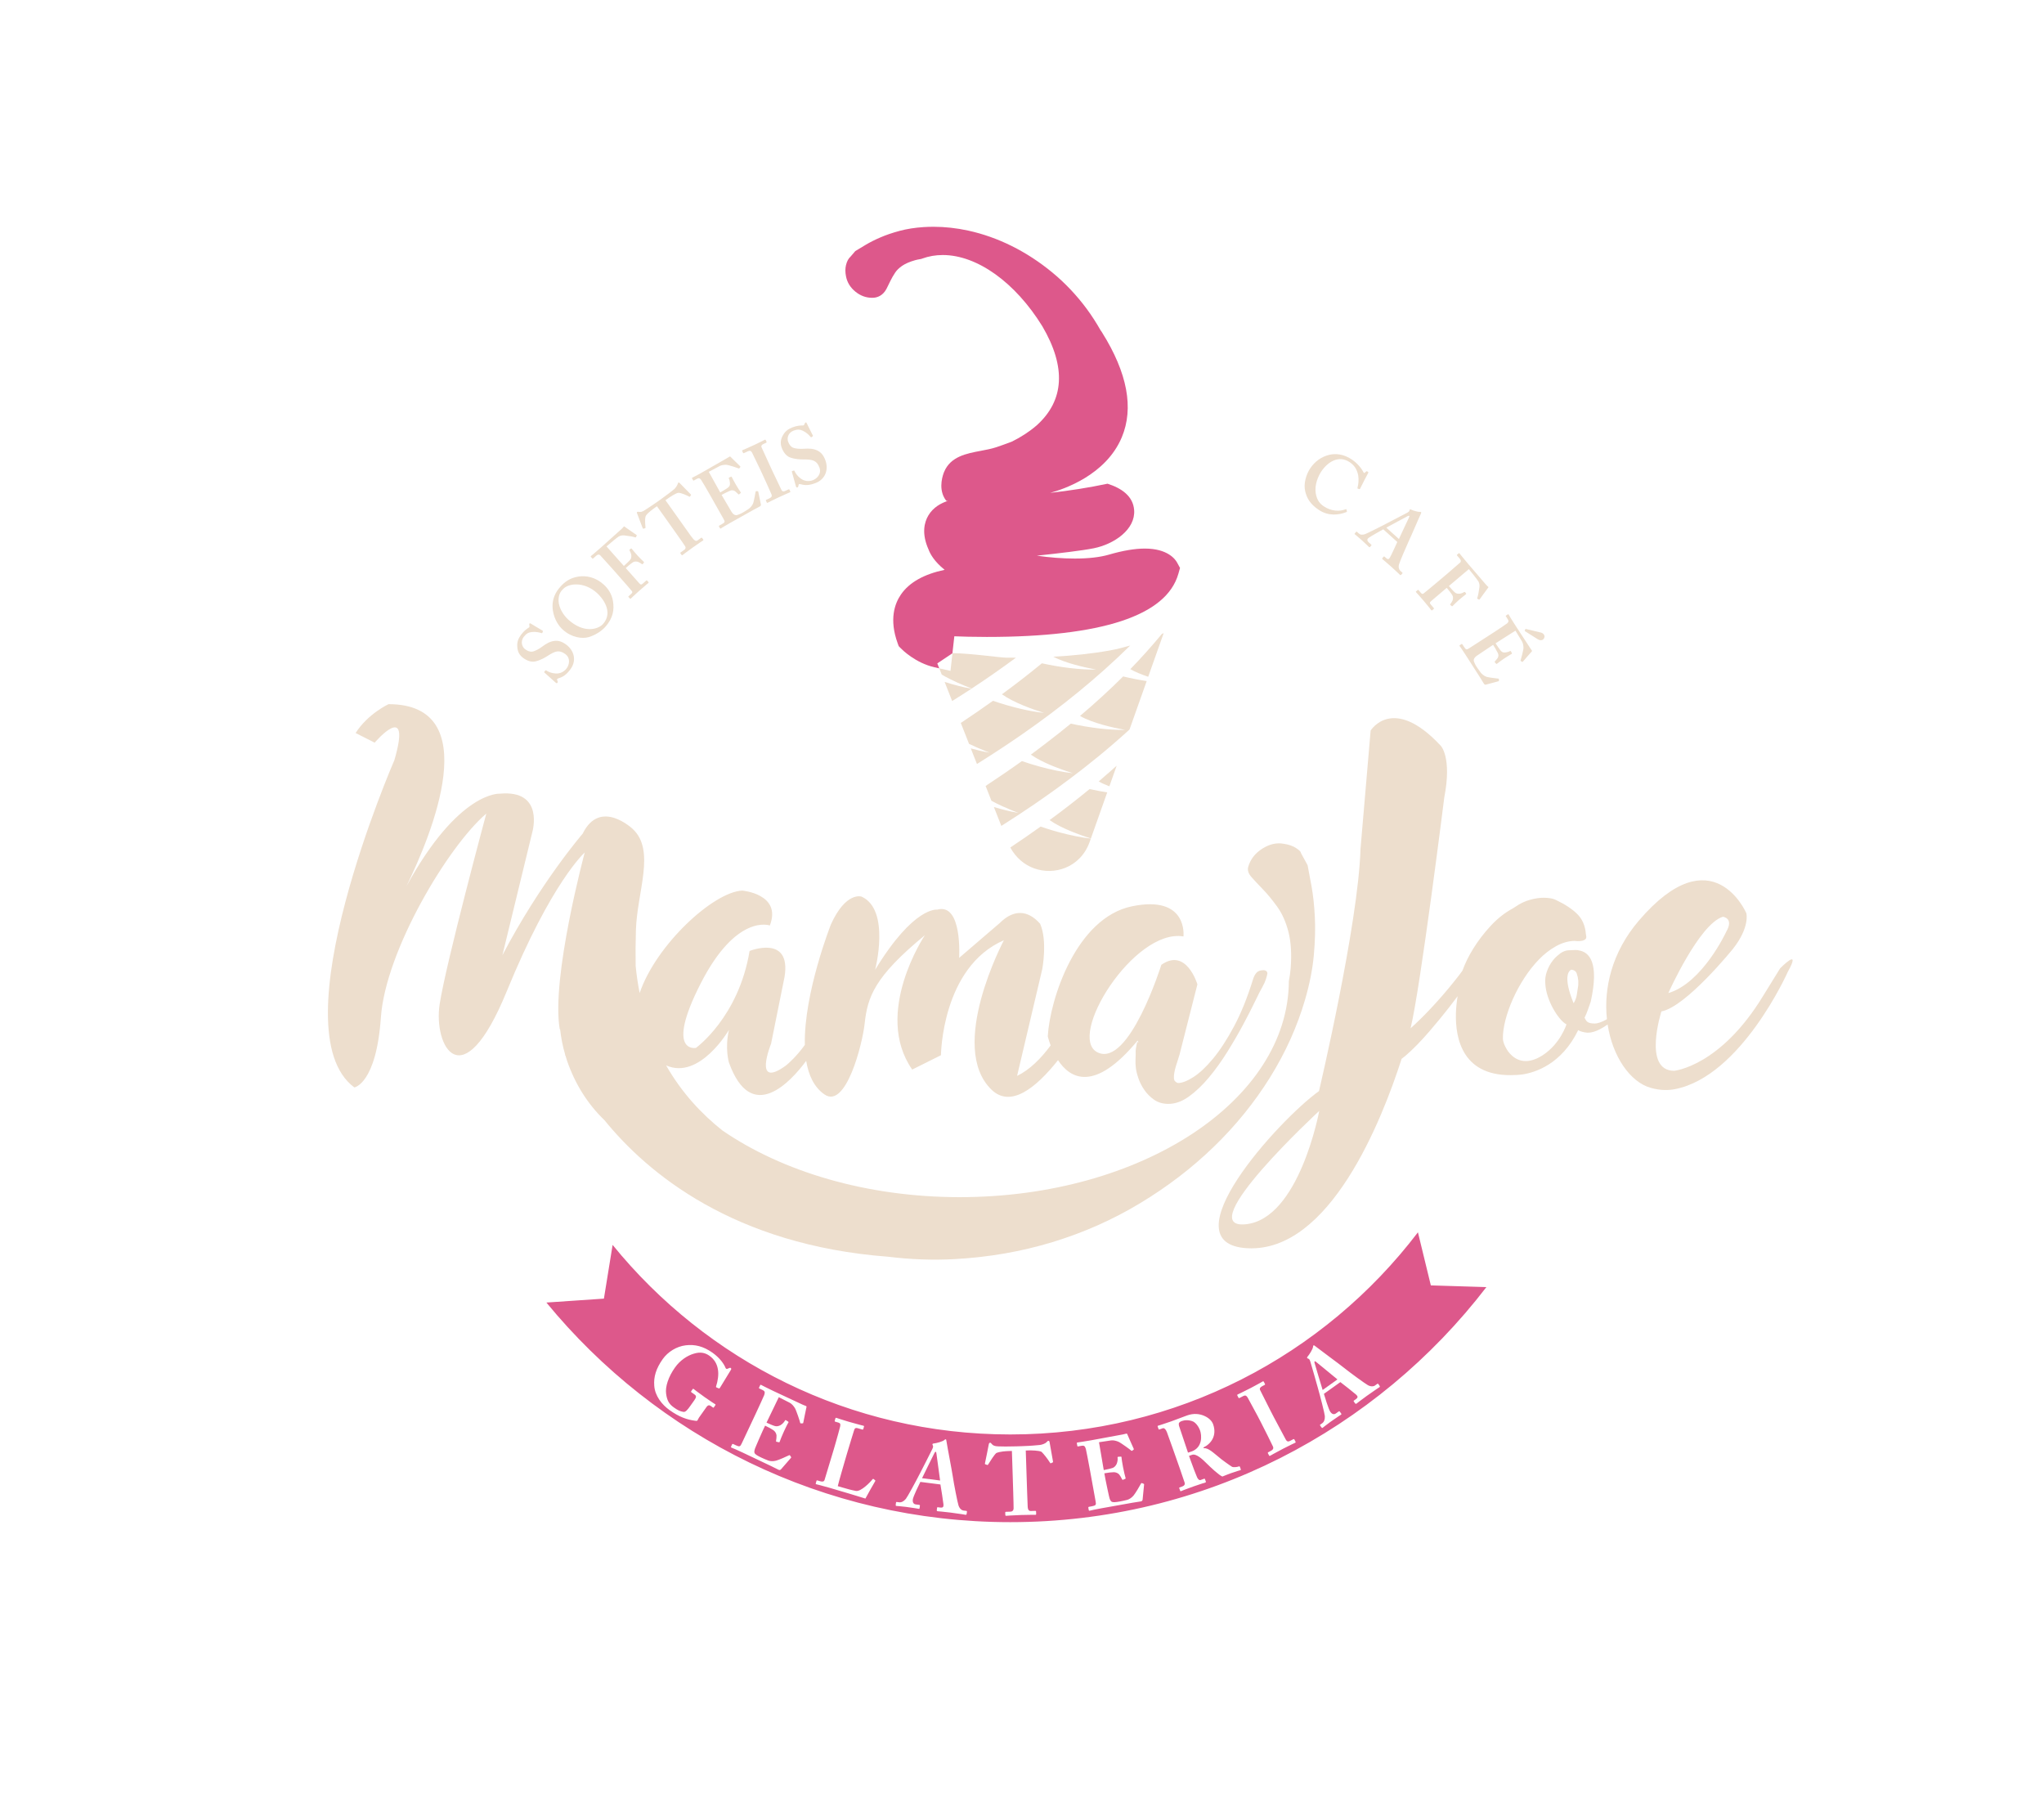 <?xml version="1.0" encoding="utf-8"?>
<!-- Generator: Adobe Illustrator 25.2.0, SVG Export Plug-In . SVG Version: 6.00 Build 0)  -->
<svg version="1.1" baseProfile="tiny" id="Ebene_1" xmlns="http://www.w3.org/2000/svg" xmlns:xlink="http://www.w3.org/1999/xlink"
	 x="0px" y="0px" viewBox="0 0 1774.16 1568.82" overflow="visible" xml:space="preserve">
<g>
	<path fill="#DD588B" d="M812.22,1259.97c-0.48-0.06-0.76,0.24-1.09,0.97c-0.54,1.03-9.91,19.9-10.8,21.91l15.67,2l-3.13-22.93
		C812.71,1260.63,812.62,1260.02,812.22,1259.97"/>
	<path fill="#DD588B" d="M1141.19,1181.45c-0.39,0.28-0.39,0.69-0.14,1.45c0.31,1.13,6.27,21.31,6.98,23.4l12.85-9.18l-17.88-14.67
		C1141.99,1181.6,1141.51,1181.22,1141.19,1181.45"/>
	<path fill="#DD588B" d="M1230.74,1069.46c-81.22,106.6-209.46,175.43-353.83,175.43c-139.36,0-263.65-64.17-345.17-164.5
		l-7.55,46.62l-49.93,3.4c95.52,116.32,240.38,190.59,402.64,190.59c168.41,0,318.06-80,413.27-203.99l-48.22-1.49L1230.74,1069.46z
		 M625.2,1203.92c-0.52,0.87-0.82,1.17-1.14,1.05l-2.13-0.88c-0.44-0.21-0.54-0.49-0.3-1.24c1.35-4.11,2.37-10,1.46-14.67
		c-0.75-4.35-2.87-8.43-7.31-11.58c-3.53-2.5-7.63-3.64-13.53-1.83c-5.69,1.65-11.96,5.78-16.35,11.97
		c-5.75,8.11-8.62,16.72-7.71,22.94c0.78,5.4,2.24,8.61,6.69,11.76c3.4,2.41,5.43,3.43,8.36,3.86c1.86,0.28,3.55-1.83,6.09-5.41
		l3.51-4.95c1.75-2.47,1.59-3.62-0.05-4.78l-2.75-1.95c-0.4-0.28-0.26-0.6-0.02-0.94l1.22-1.72c0.2-0.27,0.41-0.43,0.79-0.16
		c0.59,0.42,3.64,2.9,9.53,7.06c6.01,4.26,8.58,5.77,9.12,6.14c0.52,0.36,0.44,0.62,0.2,0.96l-1.21,1.72
		c-0.3,0.41-0.45,0.51-0.85,0.23l-1.9-1.35c-1.18-0.83-2.37-0.95-3.79,1.05l-6.43,9.07c-0.68,0.97-0.91,1.84-1.3,2.39
		c-0.39,0.54-0.98,0.54-1.83,0.36c-7.3-0.93-13.98-3.29-22.28-9.17c-6.8-4.82-12.84-12.5-13.41-21.26
		c-0.62-7.57,1.49-14.85,7.39-23.17c4.44-6.25,11.98-10.93,19.82-11.89c7.89-1.02,15.44,0.81,23.29,6.37
		c6.61,4.67,10.14,10.07,11.28,13.04c0.44,1.04,1,1.23,1.78,0.96l1.44-0.63c0.67-0.25,0.95-0.36,1.34-0.09
		c0.72,0.51,0.58,1.13,0.04,1.89L625.2,1203.92z M697.25,1234.57c-0.04,0.45-0.11,0.6-0.58,0.66l-1.45,0.07
		c-0.36,0.01-0.69-0.23-0.73-0.72c-0.07-0.78-3.37-10.72-4.53-12.58c-1.06-1.71-2.62-3.65-4.54-4.65l-9.44-4.81l-10.66,22.1
		c3.33,1.57,6.63,2.85,7.61,3.03c1.38,0.28,2.72,0.06,4.45-0.79c1.34-0.77,3.21-2.5,3.89-3.94c0.26-0.54,0.55-0.59,0.91-0.42
		l1.85,1.15c0.33,0.25,0.58,0.46,0.3,0.89c-0.83,1.19-2.7,5.16-3.95,7.83c-1.62,3.43-3.05,7.23-3.66,8.9
		c-0.14,0.49-0.47,0.43-0.87,0.34l-1.92-0.44c-0.32-0.06-0.4-0.28-0.3-0.88c0.29-1.36,0.39-3.46,0.38-4.58
		c-0.12-1.82-1.39-3.63-2.73-4.55c-1.81-1.23-3.99-2.44-7.18-3.94l-2.15,4.58c-1.94,4.12-5.06,11.68-5.7,13.06
		c-1.87,3.97-1.72,5.72-0.99,6.62c0.87,0.97,2.14,1.84,5.77,3.55c1.24,0.58,4.31,1.94,5.91,2.5c1.53,0.53,4.06,0.79,6.7,0.07
		c2.64-0.71,8.93-3.53,11.24-4.68c0.44-0.16,0.69-0.14,0.83,0.12l0.88,1.34c0.22,0.29,0.18,0.55,0,0.75l-8.69,9.99
		c-0.54,0.59-1.26,0.8-2.13,0.39c-0.36-0.17-1.92-0.99-6.53-3.25c-4.71-2.22-12.37-5.92-24.92-11.83c-2.68-1.26-4.75-2.14-6.2-2.82
		c-1.56-0.64-2.53-1-3.19-1.31c-0.51-0.24-0.55-0.53-0.26-1.15l0.75-1.61c0.21-0.45,0.54-0.58,1.05-0.34l2.17,1.02
		c3.34,1.57,3.88,1.18,5.14-1.5l12.03-25.56c2.98-6.33,7.26-15.78,7.55-16.57c0.85-2.58,0.38-3.45-1.58-4.38l-2.83-1.33
		c-0.29-0.14-0.25-0.4,0-0.93l0.86-1.83c0.11-0.23,0.32-0.5,0.76-0.3c1.6,0.76,4.02,2.17,10.62,5.28l25.5,11.91
		c1.16,0.54,2.61,1.04,2.97,1.21c0.36,0.17,0.44,0.4,0.4,0.65C699.85,1222.1,697.32,1233.67,697.25,1234.57 M759.61,1285.51
		c-0.4,0.5-7.38,12.96-8.45,15.01c-1.96-0.74-24.1-7.29-31.18-9.35c-7.62-2.22-10.47-2.77-11.47-3.07c-0.54-0.15-0.57-0.34-0.4-0.91
		l0.59-2.02c0.12-0.41,0.24-0.55,0.71-0.41l2.38,0.69c2.85,0.83,3.64-0.17,3.9-1.06c0.45-1.54,6.57-21.63,8.01-26.56l1.32-4.53
		c1.52-5.18,3.87-13.81,4.17-15.12c0.46-2.15,0.31-3.07-1.46-3.59l-2.84-0.83c-0.46-0.14-0.42-0.56-0.31-0.97l0.57-1.94
		c0.12-0.41,0.24-0.54,0.71-0.41c0.85,0.24,3.55,1.29,10.56,3.34c9,2.62,12.31,3.32,12.99,3.52c0.62,0.18,0.62,0.44,0.46,1.01
		l-0.54,1.86c-0.12,0.41-0.35,0.61-0.96,0.43l-3.62-1.06c-2.39-0.7-2.93,0.02-3.57,2.21c-0.31,1.05-4.1,13.2-5.75,18.87l-2.04,6.96
		c-0.4,1.37-5.51,18.86-6.22,22.17l4.39,1.27c3.62,1.06,7.08,2.07,11.35,2.87c4.27,0.81,12.34-7.38,14.37-10.04
		c0.37-0.42,0.68-0.59,1.06-0.22l1.36,1.1C759.86,1284.97,759.84,1285.05,759.61,1285.51 M839.07,1313.63
		c-0.06,0.5-0.22,1.08-0.83,1c-1.52-0.19-3.15-0.66-13.34-1.96c-6.61-0.84-9.42-0.95-11.03-1.15c-0.8-0.11-0.81-0.62-0.73-1.2
		l0.2-1.59c0.05-0.42,0.17-0.74,0.58-0.69l2.23,0.29c2.15,0.27,2.97-0.47,2.77-2.7c-0.33-3.1-2.07-14.2-2.64-17.34l-17.42-2.22
		c-0.86,1.67-6.23,12.62-6.57,15.3c-0.23,1.84,0.23,3.94,2.61,4.25l2.78,0.35c0.79,0.1,0.83,0.45,0.79,0.78l-0.24,1.84
		c-0.08,0.67-0.2,0.91-0.82,0.83c-1.03-0.14-4.27-0.8-10.79-1.64c-5.81-0.74-7.59-0.72-8.71-0.86c-0.48-0.06-0.49-0.58-0.42-1.16
		l0.2-1.58c0.07-0.51,0.18-0.74,0.65-0.69l2.07,0.27c1.91,0.24,3.97-0.69,5.88-2.99c1.34-1.61,8.85-15.43,12.42-22.46
		c0.85-1.59,9.6-18.75,10.6-20.91c0.35-0.81,0.88-1.84,0.44-2.83c-0.2-0.36-0.46-0.82-0.41-1.16c0.03-0.25,0.23-0.56,0.89-0.65
		c2.62-0.26,8.07-1.77,9.45-3.04c0.45-0.36,0.73-0.67,1.13-0.62c0.48,0.06,0.58,0.59,0.69,1.54c0.84,5.46,4.65,24.99,5.48,30.53
		c0.99,6.75,4.17,22.96,5,25.37c0.99,2.94,2.94,4.2,4.13,4.35l2.7,0.34c0.48,0.07,0.52,0.41,0.47,0.83L839.07,1313.63z
		 M913.72,1269.18l-1.66,0.73c-0.31,0.1-0.48-0.15-0.82-0.73c-1.86-2.98-5.13-7.25-7.2-9.21c-2.04-1.2-9.19-1.3-11.04-1.24
		l-2.65,0.09l0.76,23.17c0.04,1.18,0.81,24.78,0.93,26.05c0.23,2.1,0.91,3.34,2.84,3.28l3.61-0.12c0.72-0.03,0.8,0.22,0.82,0.81
		l0.06,1.94c0.02,0.42-0.05,0.68-0.77,0.7c-0.8,0.03-3.38-0.14-12.28,0.15c-8.49,0.28-11.85,0.64-12.98,0.68
		c-0.64,0.02-0.73-0.31-0.75-0.99l-0.05-1.61c-0.02-0.59,0.05-0.84,0.53-0.86l4.09-0.13c1.59-0.05,2.53-1.09,2.63-2.62
		c0.11-1.77-0.74-27.65-0.79-29.25l-0.68-20.82l-2.81,0.09c-2.57,0.09-7.37,0.33-10.7,1.71c-1.72,1.41-5.08,6.66-6.99,9.76
		c-0.23,0.43-0.46,0.69-0.78,0.62l-1.78-0.61c-0.32-0.07-0.42-0.5-0.34-0.75c0.76-3.57,3.04-14.78,3.31-16.48
		c0.21-1.11,0.6-1.46,1.16-1.47c0.56-0.02,0.81,0.31,1.56,1.21c0.92,1.15,2.47,1.86,5.36,1.94c4.25,0.11,7.63,0.25,15.96-0.02
		l4.65-0.15c8.74-0.29,12.18-0.74,15.54-1.02c1.76-0.14,4.86-1.26,5.79-2.3c0.77-0.87,1.24-1.3,1.8-1.32
		c0.56-0.02,0.81,0.31,1.01,1.32l2.95,16.7C914.11,1268.75,913.96,1269.09,913.72,1269.18 M991.77,1301.43
		c-0.1,0.79-0.56,1.39-1.51,1.56c-0.4,0.08-2.14,0.31-7.2,1.14c-5.13,0.93-13.51,2.37-27.16,4.85c-2.92,0.53-5.11,1.01-6.69,1.3
		c-1.64,0.39-2.65,0.65-3.36,0.78c-0.55,0.11-0.76-0.12-0.88-0.78l-0.31-1.74c-0.1-0.5,0.1-0.79,0.65-0.89l2.37-0.43
		c3.63-0.66,3.84-1.3,3.31-4.2l-5.03-27.77c-1.25-6.88-3.25-17.05-3.48-17.86c-0.8-2.6-1.69-3.04-3.82-2.65l-3.07,0.56
		c-0.32,0.05-0.44-0.17-0.55-0.76l-0.36-1.99c-0.04-0.25-0.03-0.59,0.45-0.68c1.74-0.31,4.54-0.57,11.72-1.87l27.67-5.11
		c1.26-0.23,2.73-0.66,3.13-0.73c0.4-0.08,0.58,0.06,0.71,0.3c0.53,1.1,5.18,11.99,5.65,12.76c0.23,0.39,0.26,0.55-0.09,0.87
		l-1.14,0.89c-0.29,0.22-0.7,0.21-1-0.16c-0.52-0.59-8.98-6.77-11-7.6c-1.85-0.78-4.26-1.45-6.4-1.15l-10.47,1.56l4.13,24.17
		c3.63-0.66,7.05-1.54,7.96-1.96c1.28-0.58,2.25-1.53,3.17-3.23c0.64-1.4,1.16-3.9,0.88-5.47c-0.11-0.58,0.11-0.79,0.5-0.87
		l2.17-0.14c0.41,0.02,0.74,0.04,0.75,0.55c0.02,1.45,0.8,5.76,1.33,8.67c0.68,3.73,1.72,7.66,2.19,9.37
		c0.17,0.49-0.13,0.63-0.51,0.78l-1.82,0.76c-0.3,0.14-0.49,0.01-0.76-0.55c-0.55-1.27-1.69-3.03-2.34-3.94
		c-1.15-1.42-3.24-2.15-4.86-2.12c-2.19,0.06-4.67,0.33-8.14,0.97l0.9,4.97c0.81,4.48,2.66,12.45,2.93,13.94
		c0.78,4.31,1.92,5.64,3.04,5.96c1.27,0.28,2.82,0.26,6.76-0.46c1.34-0.24,4.64-0.92,6.27-1.39c1.55-0.45,3.76-1.71,5.49-3.82
		c1.74-2.12,5.23-8.06,6.44-10.34c0.26-0.39,0.48-0.51,0.74-0.39l1.49,0.59c0.34,0.11,0.47,0.34,0.43,0.6L991.77,1301.43z
		 M1076.61,1275.89c-0.61,0.22-2.66,0.67-8.49,2.73c-2.19,0.78-4.93,1.93-7.1,2.78c-2.92-1.03-10.86-8.59-13.1-10.84
		c-4.48-4.49-9.66-9.28-13.29-7.99l-2.58,0.9l1.44,4.06c1.65,4.69,5.02,13.51,5.54,14.48c0.74,1.62,1.86,2.83,2.99,2.43l3.1-1.1
		c0.53-0.18,0.69,0.03,0.83,0.43l0.68,1.91c0.19,0.55,0.17,0.74-0.96,1.15c-0.08,0.02-2.05,0.45-10,3.26
		c-8.02,2.84-9.67,3.69-10.5,3.98c-0.61,0.21-0.7-0.03-0.89-0.58l-0.65-1.83c-0.14-0.4-0.22-0.64,0.15-0.78l2.27-0.8
		c1.66-0.59,2.83-1.63,2.12-3.62c-2.62-7.91-5.27-15.39-7.94-22.94l-2.72-7.71c-2.08-5.88-3.88-10.96-4.71-13.08
		c-1-2.6-2.47-3.6-3.52-3.23l-3.03,1.07c-0.37,0.13-0.53-0.07-0.64-0.4l-0.76-2.14c-0.14-0.4-0.12-0.59,0.26-0.72
		c0.68-0.24,3.11-0.83,11.35-3.74c4.23-1.5,10.8-4.09,13.9-5.19c5.9-2.09,11.07-1.41,15.24,0.51c3.64,1.66,6.33,4.2,7.37,7.14
		c3.57,10.09-2.02,17.16-8.44,20.15l0.19,0.55c2.63-0.03,4.37,1.05,6.48,2.45c1.43,0.93,8.08,6.53,9.03,7.27
		c0.7,0.55,6.93,5.15,9.08,6.44c1.27,0.71,4.37,0.33,6.11-0.29c0.53-0.18,0.72,0.11,0.83,0.42l0.67,1.91
		C1077.13,1275.44,1077.14,1275.7,1076.61,1275.89 M1124.19,1252.11c-0.86,0.44-3.82,1.7-10.58,5.21c-7.48,3.88-10.42,5.7-11.21,6.1
		c-0.35,0.18-0.64,0.15-0.88-0.31l-1.05-2.02c-0.16-0.3-0.02-0.56,0.33-0.75l2.06-1.07c1.43-0.74,2.8-1.74,2.15-3.69
		c-0.44-1.19-8.61-17.47-10.67-21.43l-2.72-5.24c-0.93-1.8-8.13-15.15-8.71-16.09c-1.07-1.72-2.17-2.1-3.66-1.32l-3.42,1.77
		c-0.35,0.18-0.64,0.15-0.8-0.15l-1.12-2.18c-0.16-0.3-0.02-0.56,0.26-0.71c0.86-0.44,4.6-2.1,11.58-5.72
		c7.25-3.77,9.42-5.18,10.41-5.7c0.35-0.18,0.61-0.03,0.84,0.42l0.97,1.86c0.2,0.38,0.06,0.63-0.3,0.82l-2.06,1.07
		c-1.78,0.93-2.53,2.08-1.84,3.43c0.39,0.74,8.76,17.4,9.22,18.29l2.99,5.77c0.39,0.74,9.57,17.92,9.92,18.59
		c1.2,2.32,2.47,2.14,3.82,1.44l2.91-1.51c0.35-0.18,0.64-0.14,0.84,0.23l1.09,2.1C1124.74,1251.63,1124.61,1251.89,1124.19,1252.11
		 M1197.41,1203.83c-1.25,0.89-2.76,1.66-11.1,7.62c-5.42,3.87-7.55,5.71-8.86,6.64c-0.65,0.47-1.01,0.11-1.36-0.37l-0.93-1.3
		c-0.24-0.34-0.37-0.67-0.05-0.9l1.83-1.3c1.76-1.26,1.85-2.36,0.19-3.86c-2.35-2.05-11.17-9-13.72-10.91l-14.28,10.2
		c0.51,1.81,4.03,13.49,5.6,15.68c1.08,1.51,2.83,2.73,4.79,1.34l2.29-1.64c0.65-0.46,0.91-0.24,1.11,0.04l1.08,1.5
		c0.4,0.55,0.48,0.8-0.05,1.17c-0.84,0.61-3.67,2.31-9.01,6.13c-4.76,3.41-6.05,4.64-6.96,5.29c-0.39,0.28-0.76-0.08-1.1-0.56
		l-0.93-1.3c-0.3-0.41-0.38-0.66,0.01-0.94l1.7-1.21c1.56-1.12,2.45-3.2,2.28-6.19c-0.12-2.09-4.01-17.33-6.18-24.9
		c-0.46-1.74-5.71-20.26-6.45-22.52c-0.3-0.82-0.61-1.95-1.6-2.38c-0.4-0.13-0.9-0.29-1.1-0.57c-0.15-0.21-0.21-0.57,0.21-1.08
		c1.74-1.97,4.71-6.78,4.86-8.65c0.08-0.58,0.08-0.99,0.41-1.22c0.39-0.28,0.81,0.04,1.55,0.65c4.33,3.43,20.4,15.15,24.77,18.65
		c5.32,4.28,18.69,14,20.92,15.2c2.73,1.46,5.01,1.08,5.98,0.38l2.22-1.58c0.39-0.28,0.65-0.05,0.9,0.29l0.93,1.3
		C1197.65,1202.94,1197.93,1203.46,1197.41,1203.83"/>
	<path fill="#DD588B" d="M1035.66,1233.69c-3.63-1.58-7.37-1.34-9.64-0.53c-1.28,0.45-2.21,0.96-2.62,1.73
		c-0.34,0.48-0.26,1.43-0.07,2.44l7.83,23.33c1.46-0.43,2.37-0.75,3.05-0.99c9.99-3.53,8.79-14.37,7.47-18.1
		C1040.39,1237.92,1037.94,1234.85,1035.66,1233.69"/>
	<path fill="#EDDECD" d="M507.53,739.84c0,0-29.31,108.95-21.69,153.33l0.31,0.06c0.87,7.6,2.32,14.92,4.38,21.93
		c-0.02,0.17-0.03,0.36-0.05,0.53c0.13,0.18,0.25,0.35,0.38,0.53c0.47,1.53,0.9,3.08,1.42,4.59c3.5,10.07,7.94,19.37,13.32,27.91
		c5.38,8.53,11.58,16.19,18.59,22.97c0.13,0.12,0.26,0.24,0.39,0.36c37.53,46.22,112.23,108.45,246.34,118.6
		c19.47,2.39,38.66,3.09,57.58,2.07c29.62-1.6,57.94-6.52,84.97-14.74c27-8.21,52.36-19.46,76.02-33.72
		c23.67-14.26,45.01-30.58,63.98-48.94c18.98-18.36,35.24-38.39,48.79-60.1c13.52-21.71,23.67-44.22,30.46-67.5
		c4.03-13.81,6.6-26.82,7.68-39c1.08-12.19,1.38-23.23,0.85-33.15c-0.5-9.91-1.47-18.68-2.83-26.28c-1.4-7.61-2.53-13.73-3.44-18.41
		l-5.93-10.85c0.2-0.72-1.11-2.05-3.96-3.96c-2.85-1.91-6.45-3.16-10.81-3.78c-6.11-1.16-12.28,0.23-18.55,4.17
		c-6.26,3.96-10.35,9.21-12.27,15.75c-0.84,2.92,0.08,5.9,2.8,8.96c2.69,3.05,6.03,6.62,9.95,10.66c3.93,4.05,8.05,9.06,12.37,15.02
		c4.31,5.97,7.58,13.28,9.79,21.96c2.19,8.66,2.85,19.11,1.93,31.36c-0.27,3.58-0.85,7.41-1.59,11.37
		c-0.56,103.56-128.22,187.4-285.65,187.4c-80.93,0-153.94-22.17-205.89-57.77c-18.29-14.46-35.51-32.96-48.99-56.57
		c29.13,12.98,54.55-30.81,54.55-30.81c-3.74,16.13-0.02,28.32-0.02,28.32c19.55,54.41,53.8,16.46,67.05-1.43
		c2.08,12.56,6.94,23.02,15.99,29.2c18.56,12.68,32.83-43.82,34.74-61.4c2.51-23.19,8.26-40.62,52.28-76.85
		c0,0-45.19,67.44-10.99,116.59l24.96-12.45c0,0,0.65-76.36,54.64-99.79c0,0-49.25,92.6-10.72,129.73
		c16.45,15.86,38.18-1.07,57.68-25.64c10.51,15.94,31.49,28.43,69.08-17l0.81,1.63c-0.37-0.17-0.77-0.3-1.13-0.48
		c-0.16,0.59-0.32,1.24-0.48,1.97c-0.27,1.23-0.51,2.6-0.72,4.09c-0.2,1.5-0.26,2.9-0.14,4.2c-0.02,1.83-0.07,3.68-0.15,5.57
		c-0.09,1.89-0.01,3.94,0.23,6.16c0.23,2.48,0.93,5.52,2.13,9.12c1.18,3.6,2.92,7.07,5.2,10.42c2.29,3.35,5.12,6.22,8.51,8.6
		c3.39,2.38,7.46,3.6,12.23,3.65c6.05,0.06,12.06-2.06,18.03-6.36c5.96-4.31,11.76-9.81,17.36-16.53
		c5.61-6.72,10.93-14.12,15.98-22.21c5.04-8.09,9.6-15.93,13.67-23.51c4.07-7.58,7.55-14.39,10.45-20.42
		c2.89-6.03,5.07-10.27,6.51-12.73c1.31-2.33,2.3-4.57,2.97-6.71c0.66-2.14,1.07-3.73,1.21-4.77c-0.11-1.05-0.5-1.76-1.13-2.17
		c-0.64-0.4-1.28-0.6-1.92-0.61c-2.97-0.03-5.1,0.69-6.4,2.18c-1.3,1.48-2.28,3.33-2.96,5.53c-4.93,15.98-10.45,29.68-16.56,41.07
		c-6.11,11.41-12.2,20.76-18.26,28.06c-6.06,7.29-11.79,12.64-17.17,16.04c-5.38,3.39-9.8,5.07-13.28,5.03c0,0-1.59-0.36-2.88-1.99
		c-0.27-0.6-0.47-1.23-0.56-1.95c-0.11-1.57,0-3.26,0.35-5.08c0.33-1.82,0.77-3.64,1.31-5.46c0.53-1.81,1.1-3.6,1.69-5.35
		c0.6-1.75,1.1-3.34,1.5-4.77l15.52-61.03c0,0-9.54-32.25-31.3-16.95c0,0-27.92,89.21-55.28,76.04
		c-27.36-13.17,31.44-107.83,74.47-100.66c0,0,4.27-36.16-44.54-26.19c-48.81,9.96-71.45,81.24-73.23,112.89c0,0,0.77,3.31,2.5,7.88
		c-8.47,11.43-18.25,21.23-29.13,26.44l21.84-92.63c0,0,4.69-24.54-1.84-39.38c-11.74-13.26-22.78-10.04-30.03-4.92
		c-0.01,0-0.02-0.01-0.02-0.01l-0.18,0.15c-1.82,1.31-3.4,2.72-4.68,4.01l-35.39,30.37c0,0,3.05-48.07-19.07-41.85
		c0,0-20.12-3.19-53.86,52.2c0,0,13.62-52.06-11.79-63.53c0,0-13.48-4.68-26.52,24.01c0,0-23.67,59.7-22.7,104.72
		c-6.82,9.54-14.58,16.56-16.6,18.02c-28.89,20.83-12.71-19.03-12.71-19.03l11.7-58.02c6.07-37.14-30.34-22.52-30.34-22.52
		c-9.53,57.61-46.56,84.12-46.56,84.12s-27.12,5.37,4.05-55.79c31.17-61.16,60.08-50.44,60.08-50.44c10.63-27.38-24-30.29-24-30.29
		c-25.01,1.23-74.74,47.01-88.99,88.91c-1.48-7.53-2.67-15.36-3.47-23.57c-0.14-10.01-0.1-20.53,0.23-31.13
		c1.04-33.37,17.2-68.91-2.71-87.63c0,0-28.3-26.98-43.5,4.03c0,0-36.77,42.53-69.68,105.5l25.95-106.76
		c0,0,10.86-36.99-28.14-33.44c0,0-35.69-2.72-81.14,80.4c22.08-45.22,68.75-158.04-15.49-158.09c0,0-17.95,8.31-28.58,25.04
		l16.53,8.37c0,0,32.67-38.27,17.13,15.13c0,0-102.01,234.24-34.77,284.08c0,0,19.01-2.98,23.05-60.84
		c4.04-57.87,58.48-148.75,91.49-176.82c0,0-34.83,129.07-40.47,165.25c-5.64,36.19,19.41,83.86,58.26-11.1
		C478.75,765.25,507.53,739.84,507.53,739.84"/>
	<path fill="#EDDECD" d="M1545.14,840.35l-14.72,23.83c-37.27,61.41-77.29,65.11-77.29,65.11c-27.59-0.11-11.05-51.54-11.05-51.54
		c21.46-3.98,62.04-54.22,62.04-54.22c15.02-19.01,11.67-31.01,11.67-31.01s-29.3-68.42-93.36,6.52
		c-23.56,27.56-30.51,58.87-27.64,85.43c-0.37,0.21-0.71,0.48-1.08,0.67c-1.82,0.96-3.57,1.73-5.24,2.29
		c-1.68,0.57-3.1,0.84-4.26,0.83c-1.81-0.02-3.19-0.17-4.15-0.43c-0.96-0.27-1.73-0.63-2.31-1.1c-0.57-0.46-1.02-0.99-1.33-1.58
		c-0.32-0.59-0.66-1.21-1.05-1.86c1.19-2.47,2.18-4.87,2.98-7.21c0.8-2.34,1.59-4.61,2.39-6.82c7.46-33.8-1.07-43.11-10.54-44.5
		c-0.26-0.06-0.49-0.16-0.77-0.19c-1.16-0.14-2.41-0.15-3.76-0.04c-1.36,0.12-2.61,0.17-3.77,0.16c-2.32-0.02-4.74,0.8-7.27,2.46
		c-0.41,0.27-0.78,0.64-1.18,0.94c-0.15,0.07-0.25,0.13-0.25,0.13s0.04,0.02,0.06,0.03c-1.99,1.51-3.87,3.28-5.56,5.48
		c-2.09,2.71-3.77,5.82-5.02,9.33c-1.26,3.5-1.72,7.09-1.37,10.74c0.22,3.66,0.95,7.34,2.21,11.07c1.24,3.73,2.78,7.23,4.62,10.51
		c1.83,3.28,3.76,6.14,5.8,8.57c2.03,2.43,3.95,4.12,5.74,5.05c0,0-5.27,16.81-20.61,26.75c-0.2,0.13-0.41,0.27-0.61,0.39
		c-1.15,0.72-2.36,1.38-3.62,2.01c-0.5,0.24-1,0.49-1.49,0.69c-0.09,0.04-0.19,0.07-0.28,0.11c-12.64,5.23-20.39-1.47-24.25-6.75
		c-0.75-1.15-1.46-2.33-2.09-3.55c-1.39-2.69-2.13-5.07-2.24-7.16c-0.08-4.82,0.66-10.22,2.2-16.2c1.54-5.98,3.7-12.08,6.47-18.31
		c2.77-6.23,6.09-12.31,9.94-18.26c3.86-5.95,8.07-11.28,12.63-16c4.55-4.71,9.46-8.53,14.7-11.47c5.25-2.94,10.57-4.51,15.98-4.71
		c0.51,0.01,0.97,0.04,1.35,0.11c0.38,0.07,0.83,0.11,1.35,0.11c2.45,0.03,4.25-0.21,5.42-0.72c1.16-0.51,1.87-1.09,2.14-1.74
		c0.26-0.64,0.3-1.33,0.12-2.05c-0.19-0.71-0.28-1.27-0.28-1.66c-0.57-7.3-3.14-13.16-7.73-17.58c-4.59-4.42-10.6-8.36-18.03-11.83
		c-1.54-0.8-3.24-1.34-5.1-1.62c-1.87-0.28-3.7-0.43-5.5-0.45c-3.73-0.04-7.82,0.57-12.28,1.82c-4.46,1.25-8.69,3.29-12.71,6.12
		l-2.13,1.34c-6.87,3.71-13.23,8.72-19.09,15.05c-5.86,6.32-10.96,12.98-15.28,19.97c-3.96,6.41-7.02,12.71-9.25,18.92
		c-0.93,1.24-1.78,2.48-2.74,3.72c-6.39,8.27-12.85,16.02-19.36,23.24c-6.52,7.23-12.83,13.71-18.94,19.45
		c-1.39,1.3-2.72,2.52-4.03,3.69c0.06-0.24,0.1-0.39,0.1-0.39c8.58-35.43,29.18-200.08,29.18-200.08c6.77-34.73-3.03-44.7-3.03-44.7
		c-41.56-44.7-60.9-13.27-60.9-13.27l-8.81,102.84c-1.85,65.15-36.02,210.07-36.02,210.07c-34.79,24.88-132.64,132.7-62.1,136.38
		c71.38,3.72,116.63-110.85,133.82-164.38c1.05-0.76,2.13-1.6,3.28-2.58c3.31-2.83,6.73-6.06,10.24-9.66
		c3.51-3.61,7-7.42,10.46-11.43c3.45-4,6.55-7.68,9.29-11.04c5.41-6.58,10.52-13.13,15.35-19.65c-0.35,2-0.76,4.75-1.06,8.03
		c0,0.02-0.01,0.04-0.01,0.06c0,0.03,0,0.07-0.01,0.1c-0.1,1.13-0.19,2.33-0.26,3.57c-0.05,0.94-0.12,1.88-0.13,2.85
		c-0.67,22.16,5.68,56.41,52.01,53.77c0,0,2.02,0.04,5.3-0.42c0.21-0.03,0.41-0.05,0.63-0.09c10.76-1.66,33.74-8.68,48.18-38.4
		c0.77,0.53,1.89,1,3.36,1.4c1.48,0.41,3.05,0.69,4.72,0.83c3.22,0.04,6.81-0.96,10.76-3.01c2.21-1.14,4.45-2.54,6.71-4.13
		c4.31,27.99,19.55,49.87,37.27,54.95c8.86,2.54,15.96,2.18,21.16,1.17c57.69-11.2,97.95-101.77,97.95-101.77
		C1564.23,820.9,1545.14,840.35,1545.14,840.35 M1495.4,795.62c0,0,9.88,1.01,2.95,13c0,0-20.51,44.45-50.27,53.23
		C1448.08,861.84,1474.83,801.93,1495.4,795.62 M1080.88,1062.51c-46.83,4.15,64.2-98.43,64.2-98.43
		S1127.71,1058.36,1080.88,1062.51 M1369.9,855.08c-0.42,2.86-0.83,5.59-1.25,8.19c-0.41,2.6-1.34,5.07-2.78,7.4l-0.03-0.14
		c0,0.01-0.01,0.02-0.01,0.03c-9.13-22.35-4.3-27.63-2.53-28.75c0.02,0.01,0.04,0.01,0.05,0.02c0.08-0.06,0.17-0.14,0.25-0.2
		c0.03-0.01,0.06-0.03,0.08-0.04c0.06-0.04,0.13-0.08,0.19-0.08c2.44,0.29,4.01,1.38,4.69,3.28c0.69,1.9,1.15,4.02,1.38,6.37
		L1369.9,855.08z"/>
	<path fill="#EDDECD" d="M919.25,722.27c-1.59-0.43-3.19-0.87-4.78-1.34c-0.83-0.24-1.65-0.51-2.48-0.76
		c-1.05-0.32-2.11-0.63-3.15-0.97c-1.88-0.6-3.75-1.22-5.59-1.86c-4.42,3.17-8.9,6.3-13.41,9.41c-4.26,2.94-8.57,5.85-12.9,8.74
		l-0.01,0c4.94,9.07,12.34,15.08,20.57,18.07c4.41,1.6,9.07,2.36,13.71,2.28c4.62-0.08,9.22-1,13.52-2.73
		c9.21-3.72,17.1-11.25,21.08-22.47l1.02-2.88l0,0c-8.03-0.87-17.3-2.74-26.72-5.26C919.82,722.44,919.54,722.35,919.25,722.27"/>
	<path fill="#EDDECD" d="M961.06,687.66c-2.32-0.36-4.6-0.74-6.91-1.17c-2.84-0.51-5.67-1.05-8.44-1.67
		c-11.19,9.2-22.76,18.15-34.68,26.89c1.25,0.89,2.61,1.76,4.03,2.61c0.45,0.27,0.95,0.52,1.42,0.79c1,0.57,1.99,1.14,3.04,1.68
		c0.62,0.32,1.27,0.62,1.9,0.93c0.94,0.46,1.88,0.94,2.85,1.38c0.74,0.34,1.49,0.65,2.24,0.98c0.87,0.38,1.75,0.78,2.62,1.14
		c0.9,0.38,1.8,0.73,2.7,1.08c0.71,0.28,1.43,0.58,2.14,0.85c1.07,0.41,2.11,0.79,3.15,1.17c0.5,0.18,1.02,0.38,1.52,0.56
		c1.25,0.45,2.46,0.86,3.63,1.26c0.23,0.08,0.48,0.16,0.71,0.24c1.37,0.46,2.69,0.88,3.91,1.27L961.06,687.66z"/>
	<path fill="#EDDECD" d="M969.26,664.52l-1.97,1.73c-2.02,1.8-4.03,3.6-6.07,5.38c-0.02,0-0.04,0-0.06-0.01l-7.48,6.55
		c2.72,1.55,5.88,2.95,9.24,4.23L969.26,664.52z"/>
	<path fill="#EDDECD" d="M995.31,591.07c-6.77-1.03-13.73-2.4-20.45-4.02c-11.87,11.82-24.36,23.23-37.43,34.29
		c10.85,6.21,28.52,10.16,39.08,12.09c-13.54,0.28-31.16-1.91-47.06-5.43c-6.6,5.42-13.37,10.73-20.22,15.99
		c-4.76,3.67-9.57,7.31-14.46,10.9c1.17,0.83,2.44,1.65,3.77,2.44c0.43,0.26,0.88,0.51,1.32,0.76c0.92,0.53,1.86,1.06,2.83,1.57
		c0.54,0.29,1.09,0.57,1.65,0.84c0.91,0.46,1.83,0.9,2.76,1.34c0.6,0.28,1.21,0.57,1.82,0.84c0.89,0.4,1.79,0.79,2.68,1.17
		c0.65,0.28,1.3,0.57,1.95,0.83c0.56,0.23,1.12,0.44,1.68,0.67c2.09,0.83,4.16,1.62,6.15,2.34c0.1,0.04,0.2,0.08,0.3,0.11
		c1.27,0.46,2.52,0.89,3.72,1.3c2.11,0.72,4.13,1.38,5.9,1.94c-4.34-0.44-9.08-1.21-14.01-2.2l0,0c-4.79-0.96-9.75-2.15-14.74-3.52
		c-0.34-0.09-0.69-0.19-1.03-0.29c-1.99-0.56-3.98-1.14-5.96-1.74c-0.56-0.17-1.11-0.34-1.67-0.51c-2.32-0.73-4.63-1.47-6.9-2.26
		c-10.26,7.35-20.8,14.52-31.5,21.58l5.08,12.89l0.01,0c3.03,1.64,6.18,3.18,9.25,4.6c0.07,0.03,0.15,0.07,0.22,0.1
		c2.72,1.24,5.37,2.38,7.85,3.4c0.59,0.24,1.17,0.48,1.73,0.71c0.47,0.19,0.94,0.37,1.39,0.55c1.04,0.41,2.07,0.81,3.01,1.16
		c-1.96-0.32-4.03-0.73-6.13-1.17c-0.7-0.15-1.42-0.31-2.13-0.48c-1.45-0.33-2.92-0.69-4.41-1.07c-0.82-0.21-1.64-0.41-2.47-0.64
		c-2.05-0.55-4.11-1.14-6.21-1.77l6.46,16.39c4.73-2.99,9.42-6.01,14.09-9.07c0.59-0.39,1.18-0.78,1.76-1.16
		c3.77-2.48,7.51-5,11.24-7.53c1.77-1.21,3.53-2.42,5.29-3.63c2.61-1.8,5.2-3.61,7.78-5.44c2.39-1.69,4.77-3.39,7.14-5.11
		c7.54-5.45,14.98-11,22.3-16.69c1.39-1.08,2.76-2.16,4.14-3.25c3.63-2.86,7.24-5.74,10.8-8.67c0.22-0.18,0.45-0.36,0.67-0.55
		c8.88-7.3,17.56-14.82,26.04-22.56L995.31,591.07z"/>
	<path fill="#EDDECD" d="M1010.07,549.45c-0.51,0.23-1.02,0.45-1.54,0.68c-8.7,10.49-17.81,20.72-27.45,30.61
		c4.5,2.53,9.97,4.72,15.55,6.59L1010.07,549.45z"/>
	<path fill="#EDDECD" d="M851.95,651.81c-0.86-0.19-1.72-0.39-2.59-0.6c-2.2-0.52-4.44-1.09-6.72-1.72l5.33,13.54
		c3.94-2.45,7.85-4.93,11.74-7.43c0.45-0.29,0.9-0.58,1.36-0.88c3.39-2.19,6.76-4.39,10.12-6.62c1.17-0.78,2.34-1.56,3.51-2.35
		c2.71-1.82,5.42-3.64,8.11-5.48c1.66-1.14,3.3-2.29,4.95-3.43c33.27-23.12,64.56-48.42,93.23-76.62
		c-5.84,1.7-11.77,3.22-17.88,4.31c-15.89,2.82-32.4,4.5-48.91,5.41c10.92,5.65,27.21,9.3,37.21,11.13
		c-13.54,0.27-31.16-1.91-47.06-5.43c-11.19,9.2-22.76,18.15-34.68,26.89c10.12,7.21,26.55,13.04,36.53,16.16
		c-12.97-1.32-29.41-5.37-44.32-10.51c-9.11,6.53-18.46,12.92-27.93,19.22l7.15,18.14c4.71,2.29,9.42,4.3,13.53,5.95
		c0.21,0.08,0.43,0.17,0.64,0.26c1.28,0.51,2.52,0.99,3.65,1.42c-1.57-0.25-3.2-0.57-4.85-0.91
		C853.36,652.11,852.66,651.96,851.95,651.81"/>
	<path fill="#EDDECD" d="M825.01,582.23l-9.73-2.21l2.15,5.46c8.66,5.05,18.83,9.34,25.99,12.07c13.08-8.6,25.86-17.53,38.36-26.76
		c-2.88,0-5.76-0.01-8.62-0.05c-5.56-0.08-30.14-3.69-46.25-3.92c-0.06,0.04-0.13,0.09-0.19,0.13l-0.1,0.94L825.01,582.23z"/>
	<path fill="#EDDECD" d="M826.45,608.39c5.63-3.54,11.25-7.07,16.79-10.71c-7.09-1.21-15.12-3.27-23.32-5.87L826.45,608.39z"/>
	<path fill="#DD588B" d="M742.75,253.34c4.29,3.39,9.04,5.1,14.13,5.1c0.47,0,0.94-0.02,1.42-0.05c2.77-0.18,7.86-1.43,11.18-7.76
		c0.98-1.85,2.12-4.17,3.38-6.86c0.98-2.09,2.38-4.52,4.14-7.2c1.34-2.03,3.35-3.99,5.97-5.82c2.75-1.91,6.57-3.58,11.33-4.93
		c1.19-0.34,2.67-0.66,4.49-0.96l0.82-0.14l0.78-0.29c5.67-2.07,11.7-3.11,17.92-3.11c29.78,0,62.89,23.69,86.43,61.83
		c20.78,35.45,19.13,64.38-4.92,86.01c-6.24,5.39-13.46,10.11-21.45,14.05c-4.69,1.81-9.25,3.45-13.55,4.89
		c-4.16,1.39-8.94,2.29-13.57,3.16c-12.29,2.3-26.21,4.91-31.74,18.22c-0.89,2.1-5.17,13.35,0.28,22.81
		c0.44,0.77,1.01,1.58,1.67,2.39c0.43,0,0.87,0,1.3,0.01c-5.73,1.83-12.77,5.47-17.06,12.82c-3.35,5.73-5.98,15.46,0.3,29.43
		c1.23,3.38,4.69,10.19,13.95,17.57c-18,3.8-30.69,10.94-37.9,21.37c-5.45,7.88-10.38,21.6-2.94,42.22l0.96,2.65l1.96,2.01
		c1.25,1.28,12.66,12.59,29.05,16.31l4.18,0.95l-1.69-4.29c4.42-2.9,8.78-5.84,13.13-8.78l1.33-11.85l0.32-2.9
		c6.43,0.27,16.25,0.56,28.16,0.56c99.96,0,155.91-18.41,166.28-54.71l1.47-5.16l-2.56-4.7c-1.55-2.84-8.15-12.12-27.98-12.12
		c-8.68,0-19.13,1.76-31.06,5.24c-7.83,2.28-17.84,3.43-29.75,3.43c-10.71,0-21.97-0.93-32.95-2.5c20.2-2.14,39.55-4.47,49.27-6.4
		c18-3.58,36.46-16.43,35.2-33.18c-0.93-12.3-11.18-19.07-23.11-22.88c-16.51,3.5-33.11,6.08-49.79,7.95
		c11.36-3.04,48.36-15.26,62.18-48.23c10.6-25.27,4.87-55.83-17.03-90.83l-0.92-1.47l-0.25-0.19c-3.83-6.78-7.93-13.15-12.22-18.95
		c-8.77-11.85-18.84-22.49-29.92-31.62c-11.05-9.11-22.84-16.8-35.05-22.87c-12.26-6.11-25.03-10.64-37.95-13.46
		c-10.12-2.2-20.25-3.31-30.13-3.31c-2.83,0-5.69,0.09-8.5,0.27c-7.59,0.49-14.65,1.6-20.97,3.31c-6.32,1.71-11.74,3.56-16.59,5.66
		c-4.7,2.02-8.94,4.15-12.6,6.32c-3.35,2.01-5.98,3.59-7.98,4.81l-1.23,0.76l-0.94,1.1l-3.21,3.74c-1.62,1.45-3.05,3.75-3.9,7.34
		c-0.7,2.98-0.69,6.21,0.01,9.65C735.25,245.01,738.16,249.7,742.75,253.34"/>
</g>
<g>
	<path fill="#EDDECD" d="M1169.1,443.68c0.06,0.29,0,0.51-0.28,0.67c-6.92,2.7-15.81,3.73-24.16-1.87
		c-7.53-5.05-10.27-10.13-11.71-15.87c-1.75-6.8,0.82-14.97,4.29-20.15c3.87-5.77,9.46-10.04,16.58-11.75
		c5.47-1.28,12.42-0.72,19.48,4.02c5.41,3.63,8.67,8.2,10,10.79c0.51,1.02,0.74,1.18,1.18,0.79l1.5-1.22
		c0.35-0.27,0.47-0.2,1.18,0.28c0.71,0.47,0.75,0.67,0.19,1.49c-0.71,1.06-5.84,11.26-6.79,13.19c-0.18,0.39-0.36,0.53-0.63,0.43
		l-1.36-0.4c-0.37-0.08-0.39-0.43-0.25-1.02c0.71-2.59,1.27-6.48,0.54-10.73c-0.93-4.21-2.73-8.14-7.32-11.22
		c-9.42-6.31-18.98-0.44-24.66,8.03c-2.45,3.65-6.04,11.3-4.84,18.93c1.12,6.72,4.22,9.48,7.04,11.38
		c6.47,4.34,13.76,4.53,18.64,2.6c0.57-0.22,0.92-0.23,0.98,0.06L1169.1,443.68z"/>
	<path fill="#EDDECD" d="M1200.65,459.36c-1.51,0.83-10.87,6.05-12.41,7.23c-0.48,0.33-0.86,0.75-1.1,1.01
		c-0.62,0.68-0.29,2.02,0.76,2.97l2.21,1.99c0.42,0.38,0.43,0.58,0.29,0.74l-1.18,1.32c-0.28,0.32-0.58,0.43-0.9,0.15
		c-0.74-0.66-2.81-2.81-6.5-6.13c-3.9-3.5-5.2-4.39-5.94-5.05c-0.32-0.28-0.03-0.6,0.3-0.97l0.9-1c0.28-0.32,0.48-0.33,0.69-0.14
		l1.58,1.42c1.47,1.33,3.09,1.44,5.5,0.66c1.38-0.48,13.7-6.55,19.26-9.55l17.57-9.16c0.58-0.43,1.75-1.1,1.72-1.7
		c-0.02-0.3,0.11-0.76,0.25-0.92c0.19-0.21,0.48-0.33,1-0.05c2.06,1.09,6.38,2.12,7.58,2.06c0.6-0.03,1-0.05,1.26,0.18
		c0.32,0.28-0.04,1.11-0.22,1.52c-1.99,4.12-8.49,19.62-10.57,23.84c-2.43,5.25-7.87,18.08-8.41,20.16
		c-0.66,2.64,0.14,4.51,1.19,5.45l1.69,1.52c0.32,0.29,0.33,0.48,0.09,0.75l-0.99,1.11c-0.29,0.32-0.67,0.54-1.1,0.16
		c-0.95-0.85-1.86-1.96-7.66-7.17c-4.43-3.98-6.36-5.43-7.52-6.47c-0.42-0.38-0.24-0.79,0.04-1.11l0.95-1.05
		c0.28-0.32,0.48-0.33,0.8-0.04l1.37,1.23c1.48,1.33,2.37,1.18,3.33-0.53c1.28-2.28,5.24-10.91,6.36-13.43L1200.65,459.36z
		 M1214.24,467.77c0.85-2,8.07-17.23,8.7-18.57c0.36-0.82,0.54-1.23,0.33-1.42c-0.32-0.28-0.72-0.26-1.3,0.07
		c-0.83,0.5-17.22,9.19-18.68,10.07L1214.24,467.77z"/>
	<path fill="#EDDECD" d="M1257.61,508.57c1.28,1.51,4.23,4.87,5.18,5.55c1.03,0.99,2.41,1.3,4.54,1.07
		c1.07-0.16,2.42-0.76,3.58-1.37c0.26-0.13,0.62-0.15,0.8,0.07l0.81,1.17c0.18,0.22,0.17,0.42-0.05,0.6
		c-1.06,0.72-5.49,4.48-6.25,5.12c-1.94,1.65-4.35,4.07-5.34,5.09c-0.33,0.38-0.58,0.3-0.81,0.14l-1.23-1.01
		c-0.18-0.22-0.21-0.47,0.07-0.8c0.33-0.38,1.59-2.28,1.85-2.97c0.64-1.66,0.62-3.32-0.08-4.58c-1.42-2.33-3.57-4.87-4.95-6.49
		l-13.45,11.42c-1.51,1.28-1.36,1.9-0.26,3.2l2.48,2.92c0.28,0.32,0.26,0.52-0.01,0.75l-1.35,1.15c-0.32,0.27-0.52,0.26-0.8-0.07
		c-0.46-0.54-2.13-2.84-6.62-8.13c-4.13-4.86-6.03-6.78-6.67-7.53c-0.18-0.22-0.17-0.42,0.1-0.64l1.46-1.24
		c0.22-0.18,0.42-0.17,0.6,0.05l1.83,2.16c1.1,1.3,1.68,1.54,2.65,0.82c1.13-0.86,8.03-6.53,17.32-14.42l3.78-3.21
		c2.38-2.02,9.96-8.64,10.55-9.14c0.97-0.83,0.87-2.04-0.32-3.44l-2.29-2.7c-0.18-0.22-0.26-0.52-0.1-0.66l1.57-1.33
		c0.22-0.18,0.51-0.06,0.69,0.16c0.46,0.54,2.04,2.73,7.27,8.89c0.64,0.76,12.86,14.93,15.79,18.38c0.83,0.97,1.77,1.65,1.96,1.87
		c0.08,0.31-0.05,0.6-0.48,0.97c-0.68,0.95-6.67,9-7.13,9.77c-0.17,0.24-0.38,0.32-0.57,0.2l-1.3-0.66
		c-0.29-0.12-0.28-0.32-0.12-1.02c0.51-1.37,1.16-4.33,1.67-8.11c0.46-1.87,0.24-4.1-0.63-5.78c-0.92-1.63-6.67-8.84-8.41-10.89
		L1257.61,508.57z"/>
	<path fill="#EDDECD" d="M1292.48,561.97c-3.18,2.13-8.93,6.02-10.01,6.71c-3.1,2-3.6,3.84-3.11,5.38c0.38,1.11,1.06,2.69,2.52,4.95
		c0.69,1.07,2.58,3.73,3.46,4.85c0.81,1,2.87,2.87,5.17,3.58c1.64,0.46,7.72,1.26,9.88,1.47c0.45,0.05,0.62,0.19,0.66,0.5l0.02,1.34
		c0,0.26-0.14,0.43-0.52,0.5l-10.77,2.9c-0.65,0.17-1.28-0.02-1.74-0.74c-0.19-0.3-0.98-1.65-3.3-5.38
		c-2.42-3.75-6.32-9.92-12.73-19.86c-1.42-2.2-2.52-3.77-3.32-5.02c-0.83-1.15-1.42-1.95-1.77-2.48c-0.23-0.36-0.19-0.55,0.17-0.78
		l1.43-0.92c0.36-0.23,0.55-0.19,0.86,0.29l1.31,2.02c1.77,2.74,2.28,2.75,4.48,1.33l20.01-12.9c4.88-3.15,12.19-8.03,12.94-8.69
		c1.45-1.28,1.55-2.18,0.39-3.96l-1.46-2.26c-0.15-0.24-0.11-0.43,0.19-0.63l1.55-1c0.3-0.19,0.46-0.21,0.65,0.09
		c0.84,1.31,1.99,3.61,5.2,8.45l1.08,1.67c1.69,2.62,10.64,16.24,12.33,18.86c0.61,0.95,1.4,2.04,1.6,2.34
		c0.19,0.3,0.15,0.49-0.05,0.71c-0.62,0.74-7.26,8.22-7.7,8.84c-0.28,0.35-0.5,0.4-0.77,0.24l-1.17-0.76
		c-0.17-0.14-0.23-0.36-0.05-0.73c0.2-0.47,2.53-8.88,2.45-10.85c-0.09-1.71-0.36-3.82-1.37-5.52l-5.6-9.2l-17.28,10.98
		c1.15,1.79,4.04,6,4.68,6.59c1.08,1.16,2.02,1.56,3.91,1.36c1-0.14,2.88-0.51,3.95-1.2c0.36-0.23,0.63-0.07,0.78,0.17l0.88,1.62
		c0.15,0.24,0.15,0.49-0.25,0.67c-1.03,0.5-4.96,3.03-6.51,4.03c-2.38,1.54-5.08,3.62-6.32,4.58c-0.3,0.19-0.43,0.11-0.72-0.21
		l-1.08-1.16c-0.21-0.2-0.17-0.4,0.11-0.74c0.8-0.85,1.84-2.11,2.36-2.87c0.85-1.3,0.95-2.97,0.22-4.36
		c-1.14-2.3-2.87-5.23-4.1-7.14L1292.48,561.97z M1323.95,546.05c0.04-0.2,0.32-0.29,0.55-0.19l13.06,3.13
		c0.98,0.21,2.09,1.01,2.62,1.85c0.92,1.43,0.28,3.44-1.09,4.33c-1.01,0.65-2.7,0.65-4.28-0.36l-11.09-7.01
		c-0.23-0.1-0.29-0.32-0.27-0.42L1323.95,546.05z"/>
</g>
<g>
	<path fill="#EDDECD" d="M473.43,581.87c0.17-0.23,0.37-0.26,0.71-0.01c1.91,1.23,4.41,2.37,8.1,2.62c4,0.31,7.55-1.65,9.65-4.5
		c2.27-3.08,3.52-8.84-1.21-12.33c-5.25-3.87-8.72-2.73-15.46,1.63c-2.03,1.32-6.4,3.91-10.93,4.8c-3.25,0.59-6.78-0.59-10.26-3.16
		c-3.19-2.35-4.89-5.54-5.04-9.88c-0.26-3.71,0.79-6.81,3.23-10.12c2.77-3.76,5.37-5.37,6.66-6.18c0.65-0.4,0.79-0.83,0.71-1.32
		l-0.19-1.29c-0.06-0.4-0.01-0.71,0.25-1.05c0.25-0.34,0.68-0.2,1.25,0.22c0.91,0.67,9.57,5.64,10.14,6.06
		c0.23,0.17,0.26,0.37,0.15,0.64l-0.39,1.12c-0.11,0.27-0.34,0.46-0.76,0.32c-2.02-0.61-4.97-1.38-8.65-0.92
		c-2.69,0.31-4.83,1.54-6.77,4.17c-3.36,4.56-1.06,9.08,1.05,10.63c1.94,1.43,3.82,2.46,6.31,2.19c2.58-0.39,6.3-2.57,8.66-4.35
		c3.46-2.55,6.62-4.45,10.5-4.94c3.28-0.4,6.44,0.34,10.26,3.16c6.96,5.13,9.3,13.89,3.75,21.42c-3.45,4.68-6.49,6.66-9.88,7.68
		c-0.96,0.35-1.44,0.52-1.69,0.86c-0.25,0.34,0.04,0.91,0.35,1.67c0.32,0.76,0.26,1.07-0.07,1.53c-0.34,0.46-0.85,0.43-1.42,0.01
		c-0.6-0.62-9.25-8.23-9.85-8.84c-0.3-0.31-0.37-0.45-0.2-0.68L473.43,581.87z"/>
	<path fill="#EDDECD" d="M502.04,500.37c6.77-1.03,14.87,0.48,22,6.96c3.88,3.52,7.02,8.29,8.02,14.36
		c1.15,7.17,0.31,14.63-6.83,22.5c-2.86,3.15-7.9,6.8-14.22,8.71c-5.64,1.68-14.93,0.42-22.48-6.43c-3.15-2.86-7.32-8.27-8.63-16.63
		c-1.48-9.76,2.62-16.38,6.71-20.89C490.13,505.06,494.68,501.53,502.04,500.37z M484.81,521.46c0.19,6.01,4.21,12.43,8.41,16.24
		c13.64,12.38,26.08,8.36,30.08,3.96c9.62-10.6-0.61-22.94-5.02-26.94c-11.44-10.38-24.99-8.52-29.56-3.48
		C487.87,512.19,484.59,514.75,484.81,521.46z"/>
	<path fill="#EDDECD" d="M541.5,491.15c1.48-1.32,4.77-4.34,5.43-5.3c0.96-1.05,1.25-2.44,0.97-4.56c-0.19-1.06-0.81-2.41-1.45-3.55
		c-0.14-0.26-0.17-0.61,0.05-0.8l1.15-0.84c0.21-0.19,0.41-0.18,0.6,0.04c0.74,1.05,4.6,5.39,5.26,6.13
		c1.69,1.91,4.16,4.26,5.21,5.22c0.38,0.32,0.32,0.57,0.15,0.81l-0.98,1.25c-0.21,0.19-0.46,0.22-0.8-0.05
		c-0.38-0.32-2.32-1.54-3.01-1.78c-1.67-0.6-3.33-0.55-4.58,0.18c-2.29,1.47-4.78,3.68-6.37,5.09l11.72,13.19
		c1.32,1.48,1.93,1.32,3.2,0.19l2.86-2.54c0.32-0.28,0.52-0.27,0.75-0.01l1.18,1.32c0.28,0.32,0.27,0.52-0.05,0.8
		c-0.53,0.47-2.79,2.19-7.98,6.81c-4.77,4.23-6.64,6.18-7.38,6.84c-0.21,0.19-0.41,0.18-0.65-0.09l-1.27-1.43
		c-0.19-0.21-0.18-0.41,0.04-0.6l2.12-1.88c1.27-1.13,1.51-1.72,0.76-2.66c-0.89-1.11-6.71-7.87-14.81-16.98l-3.29-3.71
		c-2.07-2.33-8.86-9.76-9.38-10.34c-0.85-0.95-2.06-0.82-3.44,0.4l-2.65,2.35c-0.21,0.19-0.52,0.27-0.66,0.11l-1.36-1.54
		c-0.19-0.21-0.07-0.51,0.14-0.69c0.53-0.47,2.68-2.1,8.72-7.46c0.74-0.66,14.63-13.19,18.02-16.2c0.95-0.85,1.61-1.81,1.82-2
		c0.31-0.08,0.6,0.04,0.98,0.46c0.96,0.66,9.15,6.46,9.93,6.91c0.24,0.17,0.33,0.37,0.22,0.57l-0.63,1.32
		c-0.12,0.29-0.32,0.28-1.01,0.14c-1.38-0.48-4.35-1.06-8.14-1.48c-1.88-0.41-4.11-0.14-5.76,0.76c-1.61,0.96-8.68,6.86-10.7,8.65
		L541.5,491.15z"/>
	<path fill="#EDDECD" d="M570.22,439.35l-1.62,1.15c-1.85,1.31-6,4.27-7.85,6.8c-1.27,2.12-0.76,7.49-0.46,10.24
		c0.03,0.41,0.02,0.77-0.35,0.86l-1.44,0.42c-0.31,0.05-0.49-0.08-0.64-0.41l-4.78-12.59c-0.46-0.89-0.28-1.37-0.05-1.53
		c0.35-0.25,0.74-0.18,1.33-0.08c1.98,0.33,3.34-0.2,4.99-1.29c3.2-2.1,5.79-3.6,11.45-7.62l3.12-2.22
		c6.35-4.52,8.61-6.47,11.19-8.48c1.06-0.84,2.67-3.21,3.09-4.46c0.22-0.68,0.28-1.07,0.63-1.32c0.35-0.25,0.63-0.1,1.23,0.51
		c0.85,0.96,7.1,7.29,9.53,9.74c0.3,0.31,0.27,0.5,0.14,0.68l-0.87,1.23c-0.19,0.22-0.43,0.13-0.85-0.09
		c-1.96-1.04-6.72-3.22-9.16-3.22c-2.27,0.23-7.55,3.81-9.63,5.28l-1.62,1.15l21.89,30.77c3.12,4.39,4.52,5.13,5.9,4.15l3.35-2.38
		c0.23-0.16,0.51-0.02,0.72,0.27l0.86,1.21c0.25,0.35,0.3,0.66-0.17,0.99c-0.58,0.41-2.55,1.55-8.78,5.99
		c-5.89,4.19-8.19,6.09-9,6.66c-0.35,0.25-0.54,0.21-0.83-0.19l-0.94-1.33c-0.25-0.35-0.16-0.58,0.08-0.75l3.29-2.34
		c1.15-0.82,1.35-2.01,0.8-2.91c-0.89-1.62-13.46-19.29-14.28-20.45L570.22,439.35z"/>
	<path fill="#EDDECD" d="M628.49,433.18c1.94,3.3,5.48,9.27,6.11,10.38c1.81,3.21,3.62,3.81,5.18,3.42c1.13-0.31,2.75-0.9,5.09-2.22
		c1.11-0.63,3.88-2.35,5.04-3.17c1.04-0.75,3.04-2.69,3.87-4.95c0.55-1.61,1.71-7.64,2.05-9.78c0.07-0.45,0.22-0.61,0.54-0.63
		l1.34,0.06c0.25,0.02,0.42,0.17,0.47,0.55l2.26,10.93c0.13,0.66-0.09,1.27-0.83,1.69c-0.31,0.17-1.7,0.88-5.56,2.98
		c-3.89,2.19-10.28,5.72-20.58,11.54c-2.28,1.29-3.91,2.29-5.21,3.02c-1.2,0.76-2.03,1.31-2.58,1.62c-0.37,0.21-0.56,0.16-0.77-0.21
		l-0.84-1.48c-0.21-0.37-0.15-0.56,0.34-0.84l2.1-1.18c2.84-1.6,2.88-2.11,1.59-4.4l-11.7-20.73c-2.86-5.06-7.3-12.64-7.91-13.43
		c-1.19-1.53-2.08-1.67-3.93-0.63l-2.34,1.32c-0.25,0.14-0.44,0.09-0.61-0.22l-0.91-1.6c-0.17-0.31-0.18-0.47,0.13-0.64
		c1.36-0.77,3.72-1.77,8.74-4.69l1.73-0.98c2.71-1.53,16.83-9.67,19.55-11.2c0.99-0.56,2.12-1.28,2.43-1.45
		c0.31-0.17,0.5-0.12,0.7,0.09c0.7,0.66,7.78,7.73,8.38,8.21c0.33,0.3,0.38,0.52,0.2,0.78l-0.83,1.12c-0.15,0.17-0.37,0.21-0.73,0
		c-0.46-0.23-8.72-3.05-10.69-3.08c-1.71-0.01-3.83,0.13-5.59,1.04l-9.52,5.05l9.94,17.9c1.85-1.04,6.22-3.68,6.86-4.28
		c1.22-1.01,1.68-1.92,1.58-3.82c-0.08-1.01-0.34-2.9-0.96-4.01c-0.21-0.37-0.03-0.63,0.21-0.77l1.67-0.78
		c0.25-0.14,0.5-0.12,0.65,0.28c0.43,1.06,2.73,5.13,3.64,6.73c1.39,2.47,3.31,5.29,4.2,6.58c0.17,0.31,0.08,0.44-0.25,0.71
		l-1.22,1.01c-0.21,0.2-0.4,0.15-0.74-0.15c-0.8-0.85-2-1.96-2.73-2.53c-1.25-0.92-2.91-1.12-4.34-0.48
		c-2.36,1.01-5.39,2.56-7.37,3.67L628.49,433.18z"/>
	<path fill="#EDDECD" d="M670.47,408.8c0.3,0.64,7.33,15.34,7.66,16.05c0.96,2.05,2.11,1.83,3.65,1.11l2.7-1.26
		c0.26-0.12,0.57-0.11,0.72,0.21l0.75,1.6c0.18,0.39-0.02,0.63-0.4,0.81c-0.77,0.36-3.43,1.37-9.46,4.19
		c-6.42,3-9.15,4.51-9.79,4.81c-0.38,0.18-0.57,0.11-0.72-0.21l-0.81-1.73c-0.12-0.26-0.05-0.45,0.33-0.62l2.57-1.2
		c1.28-0.6,2.64-1.39,2.08-3.24c-0.29-0.96-6.64-14.88-8.26-18.35l-2.1-4.49c-0.72-1.54-6.25-13.03-6.7-13.84
		c-0.91-1.45-1.85-1.79-3.65-0.95l-3.34,1.56c-0.38,0.18-0.57,0.11-0.72-0.21l-0.78-1.67c-0.15-0.32-0.08-0.51,0.18-0.63
		c0.77-0.36,4.2-1.73,10.49-4.67c6.16-2.88,8.13-4.03,9.02-4.45c0.38-0.18,0.63,0.02,0.78,0.34l0.69,1.48
		c0.18,0.38-0.02,0.63-0.27,0.75l-2.44,1.14c-1.41,0.66-2.2,1.65-1.63,2.87c0.3,0.64,6.77,14.82,7.13,15.59L670.47,408.8z"/>
	<path fill="#EDDECD" d="M689.03,408.37c0.26-0.1,0.45-0.02,0.6,0.38c0.95,2.06,2.44,4.37,5.42,6.57c3.21,2.41,7.26,2.67,10.56,1.4
		c3.57-1.38,7.73-5.56,5.62-11.05c-2.34-6.08-5.88-7-13.91-6.94c-2.42,0.02-7.5-0.15-11.79-1.83c-3.06-1.25-5.39-4.15-6.95-8.18
		c-1.43-3.7-1.14-7.3,1.06-11.04c1.78-3.27,4.33-5.31,8.17-6.79c4.36-1.68,7.42-1.64,8.94-1.62c0.76,0.01,1.11-0.28,1.31-0.73
		l0.53-1.19c0.16-0.37,0.38-0.6,0.77-0.75s0.68,0.19,0.94,0.85c0.41,1.06,5.03,9.91,5.29,10.57c0.1,0.26,0.02,0.45-0.22,0.62
		l-0.93,0.74c-0.24,0.17-0.53,0.2-0.81-0.14c-1.37-1.6-3.45-3.83-6.8-5.43c-2.43-1.19-4.9-1.3-7.95-0.13
		c-5.29,2.04-5.77,7.08-4.83,9.53c0.87,2.25,1.9,4.13,4.14,5.24c2.38,1.06,6.69,1.22,9.65,0.99c4.29-0.29,7.98-0.19,11.51,1.49
		c2.98,1.43,5.24,3.75,6.95,8.18c3.11,8.07,0.37,16.72-8.36,20.08c-5.42,2.09-9.05,2.12-12.46,1.16c-1-0.22-1.5-0.33-1.89-0.18
		c-0.4,0.15-0.46,0.78-0.6,1.6c-0.14,0.81-0.36,1.05-0.88,1.25c-0.53,0.2-0.95-0.09-1.2-0.75c-0.17-0.84-3.37-11.91-3.55-12.76
		c-0.09-0.42-0.07-0.58,0.19-0.68L689.03,408.37z"/>
</g>
</svg>
